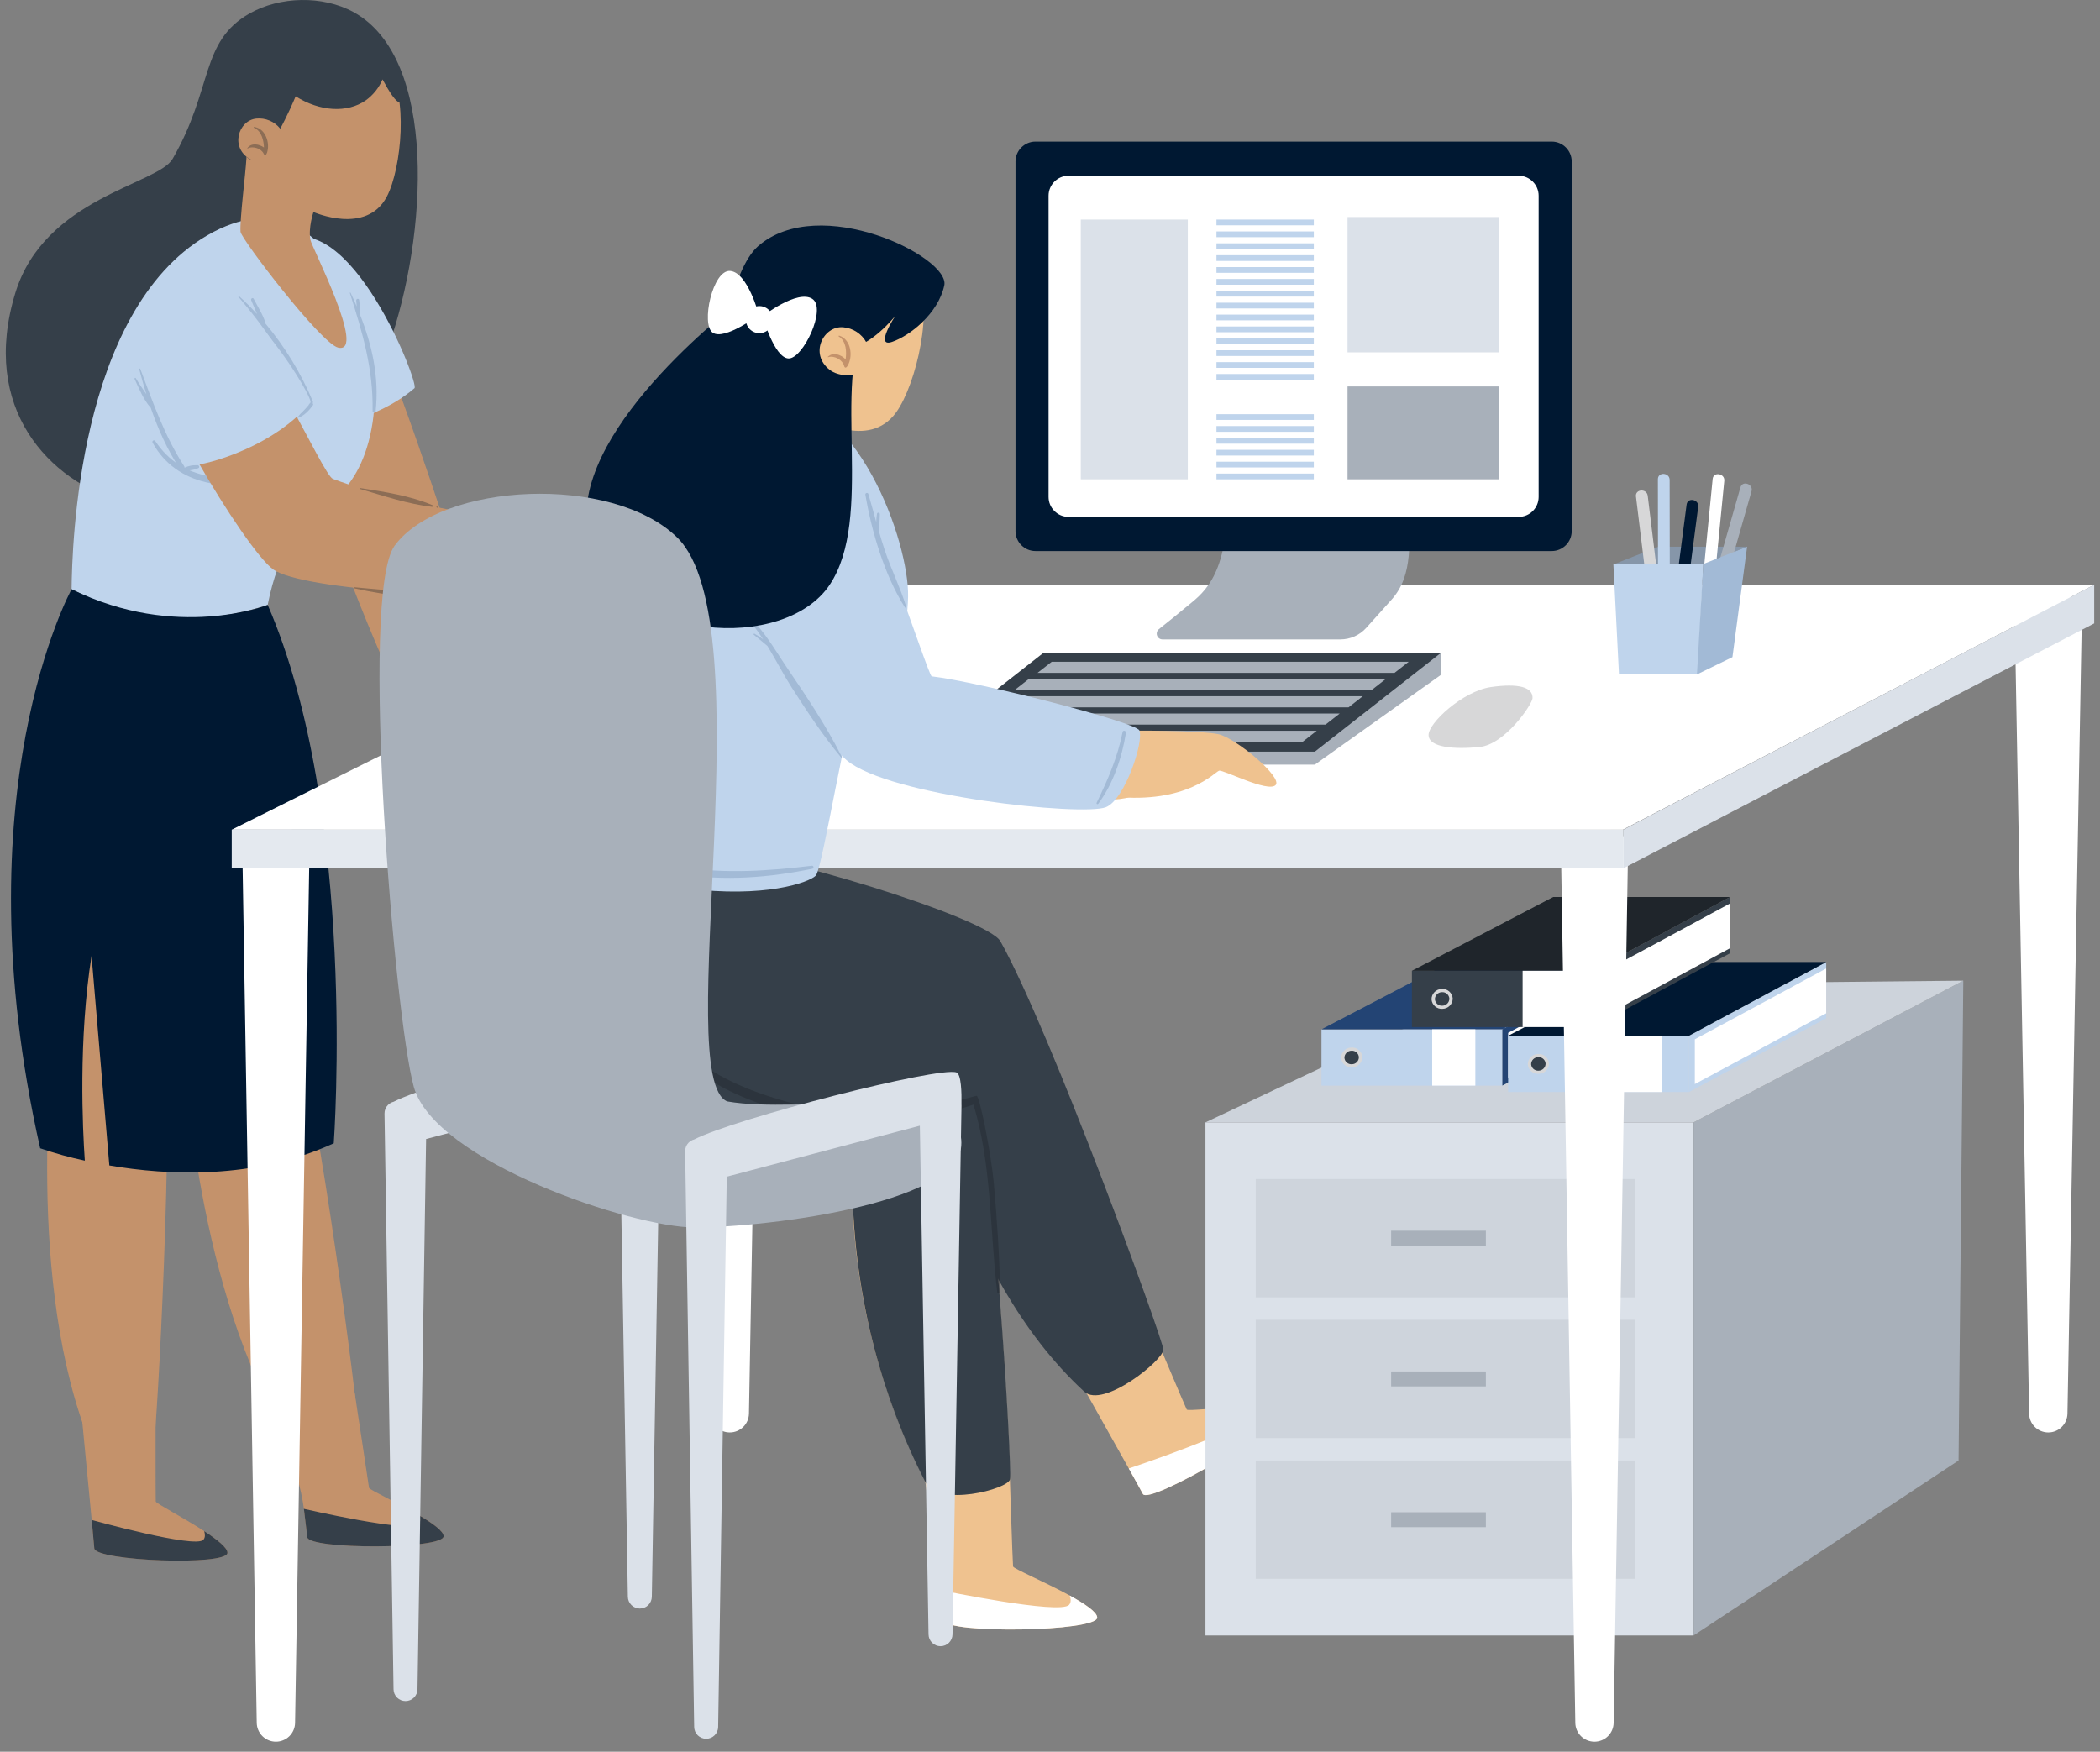 <svg width="181" height="151" viewBox="0 0 181 151" fill="none" xmlns="http://www.w3.org/2000/svg">
<rect x="0" y="0" width="181" height="151" fill="#808080" stroke="none"/>
<path d="M30.474 1.045C27.809 -0.414 24.11 -0.319 21.504 1.166C17.232 3.597 18.395 7.607 14.876 13.699C13.603 15.903 3.846 17.038 1.329 25.23C-1.74 35.222 4.24 41.459 10.576 43.282C15.735 44.765 21.478 44.245 26.036 41.134C30.511 38.084 32.108 33.747 33.467 29.913C36.879 20.297 37.731 5.019 30.474 1.045Z" fill="#353F49"/>
<path d="M22.103 24.93C22.129 29.078 34.059 62.55 37.194 64.383C39.032 65.459 45.291 64.174 43.53 60.724C42.406 58.524 32.587 24.824 28.717 21.807C26.376 19.98 22.079 21.162 22.103 24.93Z" fill="#C4926B"/>
<path d="M38.311 61.198C38.708 61.134 44.475 60.974 45.859 61.236C47.243 61.498 51.155 64.557 50.544 65.175C49.934 65.792 46.513 64.641 46.185 64.752C45.858 64.862 39.834 66.77 37.193 64.382C36.566 63.816 35.988 61.578 38.311 61.198Z" fill="#C4926B"/>
<path d="M24.34 37.063C24.593 37.422 31.523 37.063 35.724 33.463C36.164 33.085 30.128 17.66 24.34 20.848C18.552 24.037 24.34 37.063 24.34 37.063Z" fill="#BFD4EC"/>
<path d="M23.74 18.913C23.12 18.796 20.945 18.479 17.812 20.319C6.694 26.849 6.212 47.2 6.171 50.787C8.753 52.136 11.58 52.951 14.484 53.183C17.388 53.416 20.309 53.062 23.072 52.141C24.007 47.394 25.836 45.168 27.412 44.019C28.016 43.578 28.538 43.326 29.27 42.61C30.379 41.526 31.62 39.676 32.122 36.369C33.024 30.433 29.94 20.09 23.74 18.913Z" fill="#BFD4EC"/>
<path d="M21.236 13.697C21.161 15.027 20.657 18.915 20.731 19.979C20.773 20.593 27.682 29.637 29.148 29.965C31.627 30.523 26.871 21.307 26.752 20.673C26.559 19.629 27.016 18.276 27.016 18.276C27.016 18.276 31.578 20.3 33.342 16.948C34.627 14.502 35.206 8.066 33.393 5.866C31.308 3.338 24.809 3.185 23.067 4.527C21.553 5.694 21.361 11.389 21.236 13.697Z" fill="#C4926B"/>
<path d="M25.482 8.302C27.55 9.614 29.928 9.764 31.524 8.652C32.163 8.194 32.663 7.568 32.971 6.845C33.525 7.871 34.163 8.904 34.472 8.799C34.866 8.663 34.888 6.56 33.926 5.035C32.238 2.356 27.7 1.773 24.669 2.99C24.078 3.227 22.746 3.785 21.745 5.164C21.156 5.905 20.787 6.796 20.678 7.736C20.36 10.156 20.562 13.522 21.644 13.758C23.068 14.074 25.274 8.805 25.482 8.302Z" fill="#353F49"/>
<path d="M24.143 11.08C23.9 10.778 23.586 10.541 23.229 10.392C22.871 10.242 22.482 10.183 22.096 10.221C20.524 10.369 19.776 12.794 21.639 13.766C22.458 14.191 23.543 13.862 23.543 13.862L24.143 11.08Z" fill="#C4926B"/>
<g style="mix-blend-mode:multiply" opacity="0.34">
<path d="M23.084 12.866C23.197 12.092 22.79 11.053 21.908 10.943C21.87 10.943 21.841 10.996 21.884 11.013C22.566 11.286 22.733 12.152 22.75 12.713C22.323 12.415 21.67 12.287 21.319 12.767C21.305 12.787 21.319 12.812 21.346 12.8C21.825 12.544 22.543 12.831 22.727 13.251C22.843 13.517 23.014 13.342 23.084 12.866Z" fill="#1F252B"/>
</g>
<path d="M23.528 40.787C19.773 41.581 15.71 41.574 13.372 38.002C13.35 37.979 13.322 37.964 13.291 37.96C13.26 37.956 13.229 37.962 13.202 37.978C13.175 37.994 13.155 38.018 13.144 38.047C13.133 38.077 13.132 38.109 13.142 38.138C15.18 41.927 19.878 42.502 23.627 41.148C23.675 41.135 23.715 41.104 23.74 41.061C23.765 41.017 23.771 40.966 23.758 40.918C23.745 40.87 23.714 40.83 23.671 40.805C23.628 40.78 23.576 40.774 23.528 40.787Z" fill="#A2BAD6"/>
<path d="M17.029 40.094C16.642 40.078 16.256 40.154 15.903 40.315C15.909 40.27 15.898 40.224 15.873 40.185C14.188 37.594 13.175 34.672 12.091 31.797C12.087 31.786 12.079 31.777 12.068 31.771C12.057 31.766 12.045 31.765 12.034 31.768C12.023 31.772 12.013 31.779 12.006 31.789C12 31.799 11.998 31.811 12 31.823C12.192 32.55 12.394 33.268 12.613 33.98C12.303 33.52 11.974 33.069 11.706 32.601C11.665 32.532 11.57 32.593 11.6 32.664C11.979 33.482 12.366 34.466 12.991 35.148C13.621 36.982 14.405 38.748 15.496 40.405C15.52 40.444 15.557 40.474 15.6 40.491C15.643 40.507 15.69 40.509 15.734 40.496C15.743 40.507 15.745 40.523 15.76 40.526C16.214 40.593 16.677 40.533 17.099 40.352C17.235 40.29 17.152 40.103 17.029 40.094Z" fill="#A2BAD6"/>
<path d="M26.949 34.767C26.964 34.736 26.972 34.702 26.972 34.667C26.972 34.633 26.964 34.598 26.949 34.567C25.934 32.148 24.56 29.895 22.875 27.884C22.881 27.864 22.881 27.843 22.875 27.823C22.665 27.114 22.2 26.418 21.865 25.76C21.793 25.615 21.592 25.742 21.652 25.884C21.822 26.259 21.976 26.672 22.152 27.07C21.645 26.525 21.119 25.989 20.558 25.487C20.551 25.482 20.544 25.48 20.536 25.48C20.528 25.481 20.521 25.484 20.515 25.49C20.51 25.495 20.506 25.502 20.506 25.51C20.505 25.518 20.507 25.526 20.511 25.532C22.938 28.373 24.981 31.406 26.546 34.806C26.562 34.841 26.588 34.871 26.62 34.893C26.463 35.069 26.31 35.249 26.142 35.418C25.953 35.587 25.783 35.776 25.633 35.981C25.631 35.986 25.629 35.991 25.63 35.996C25.63 36.002 25.632 36.007 25.635 36.011C25.638 36.015 25.643 36.018 25.648 36.019C25.653 36.021 25.658 36.021 25.663 36.019C26.181 35.883 26.662 35.361 26.964 34.941C26.974 34.928 26.982 34.914 26.987 34.899C26.992 34.883 26.994 34.867 26.992 34.851C26.991 34.835 26.986 34.819 26.979 34.805C26.972 34.791 26.961 34.778 26.949 34.767Z" fill="#A2BAD6"/>
<path d="M31.017 27.09C31.033 26.68 31.012 26.269 30.955 25.863C30.93 25.698 30.697 25.741 30.703 25.901C30.71 26.06 30.728 26.246 30.747 26.42C30.578 26.023 30.401 25.628 30.215 25.234C30.211 25.227 30.205 25.221 30.197 25.218C30.189 25.215 30.18 25.215 30.173 25.218C30.165 25.222 30.159 25.228 30.155 25.236C30.152 25.243 30.152 25.252 30.155 25.26C31.247 28.669 32.181 31.813 32.113 35.429C32.113 35.597 32.359 35.634 32.377 35.461C32.692 32.502 32.077 29.759 31.017 27.09Z" fill="#A2BAD6"/>
<path d="M12.148 28.333C12.184 32.48 21.133 47.367 23.546 49.085C26.108 50.911 42.224 51.8 45.689 50.709C47.478 50.146 48.334 47.258 45.771 45.697C43.658 44.413 35.808 43.952 28.688 41.279C27.817 40.952 22.343 28.343 18.481 25.323C16.139 23.501 12.115 24.664 12.148 28.333Z" fill="#C4926B"/>
<path d="M43.601 45.455C43.998 45.391 49.766 45.23 51.15 45.493C52.534 45.756 56.444 48.814 55.835 49.427C55.226 50.041 51.604 48.297 51.281 48.409C50.957 48.52 48.779 51.168 42.924 50.734C42.924 50.738 41.277 45.834 43.601 45.455Z" fill="#C4926B"/>
<path d="M16.387 40.062C16.69 40.367 23.312 38.871 26.759 34.706C27.121 34.269 18.741 20.397 13.691 24.43C8.642 28.462 16.387 40.062 16.387 40.062Z" fill="#BFD4EC"/>
<g style="mix-blend-mode:multiply" opacity="0.34">
<path d="M40.564 51.108C37.16 51.29 33.931 50.926 30.547 50.622C30.494 50.622 30.483 50.703 30.535 50.715C33.783 51.429 37.289 51.852 40.596 51.345C40.73 51.324 40.699 51.099 40.564 51.108Z" fill="#1F252B"/>
<path d="M37.286 43.552C35.357 42.734 33.139 42.397 31.081 42.077C31.07 42.074 31.059 42.075 31.05 42.081C31.04 42.086 31.033 42.095 31.03 42.105C31.027 42.116 31.029 42.127 31.034 42.136C31.04 42.146 31.048 42.153 31.059 42.156C33.064 42.745 35.166 43.455 37.248 43.69C37.264 43.689 37.279 43.684 37.292 43.674C37.304 43.664 37.313 43.65 37.318 43.635C37.322 43.62 37.321 43.603 37.316 43.589C37.31 43.574 37.3 43.561 37.286 43.552Z" fill="#1F252B"/>
<path d="M37.759 43.691L37.67 43.663C37.615 43.645 37.592 43.731 37.647 43.748L37.734 43.777C37.789 43.795 37.812 43.709 37.759 43.691Z" fill="#1F252B"/>
</g>
<path d="M5.379 58.551C1.522 67.632 4.709 88.8 4.709 88.8C4.709 88.8 2.106 109.11 7.354 123.325C8.125 125.414 12.985 125.148 13.251 124.394C13.517 123.64 15.01 96.291 14.187 87.749C13.97 85.505 15.961 62.638 14.31 59.093C11.434 52.927 7.272 54.092 5.379 58.551Z" fill="#C4926B"/>
<path d="M19.601 133.86C19.574 134.999 8.216 134.562 8.127 133.471C8.105 133.182 8.018 132.244 7.905 131.025C7.587 127.681 7.057 122.205 7.057 122.205C10.05 120.432 13.412 121.341 13.412 121.341C13.412 121.341 13.402 129.156 13.425 129.429C13.438 129.6 15.797 130.813 17.599 131.985C18.718 132.716 19.621 133.428 19.601 133.86Z" fill="#C4926B"/>
<path d="M19.602 133.86C19.575 134.999 8.217 134.563 8.128 133.472C8.106 133.182 8.019 132.244 7.906 131.025C7.906 131.025 16.846 133.515 17.53 132.73C17.687 132.552 17.69 132.292 17.6 131.985C18.719 132.716 19.622 133.428 19.602 133.86Z" fill="#353F49"/>
<path d="M11.077 61.468C8.881 71.466 15.896 91.102 15.896 91.102C15.896 91.102 16.987 111.648 24.793 123.898C25.939 125.698 30.735 123.977 30.863 123.163C30.991 122.348 27.52 95.288 25.149 87.221C24.526 85.101 22.366 62.247 20.075 59.3C16.093 54.172 12.155 56.559 11.077 61.468Z" fill="#C4926B"/>
<path d="M38.235 132.428C38.235 133.567 26.598 133.59 26.48 132.503C26.451 132.216 26.344 131.276 26.193 130.066C25.783 126.736 23.518 121.285 23.518 121.285C26.539 119.399 30.568 120.067 30.568 120.067C30.568 120.067 31.776 127.977 31.806 128.25C31.822 128.42 34.263 129.538 36.141 130.636C37.303 131.32 38.241 131.996 38.235 132.428Z" fill="#C4926B"/>
<path d="M38.235 132.428C38.235 133.567 26.598 133.59 26.48 132.503C26.45 132.215 26.344 131.276 26.192 130.066C26.192 130.066 35.406 132.193 36.087 131.381C36.243 131.198 36.24 130.937 36.14 130.635C37.303 131.319 38.241 131.996 38.235 132.428Z" fill="#353F49"/>
<path d="M28.767 98.554C21.924 101.699 14.461 101.33 9.424 100.464L7.891 82.394C6.749 89.612 7.121 97.327 7.311 100.049C6.008 99.772 4.724 99.417 3.464 98.985C-3.487 68.261 6.172 50.791 6.172 50.791C15.227 55.256 23.073 52.145 23.073 52.145C30.855 70.06 28.767 98.554 28.767 98.554Z" fill="#001832"/>
<path d="M23.78 150.138C23.346 150.138 22.93 149.968 22.622 149.664C22.313 149.361 22.135 148.948 22.128 148.515L20.885 73.195C20.881 72.976 20.922 72.759 21.003 72.556C21.085 72.353 21.206 72.168 21.36 72.012C21.513 71.856 21.696 71.732 21.898 71.648C22.101 71.564 22.317 71.52 22.536 71.52H25.023C25.242 71.52 25.459 71.564 25.662 71.649C25.864 71.734 26.048 71.858 26.201 72.014C26.355 72.17 26.476 72.355 26.558 72.559C26.639 72.763 26.679 72.98 26.676 73.199L25.432 148.519C25.424 148.951 25.246 149.363 24.937 149.666C24.628 149.968 24.212 150.138 23.78 150.138Z" fill="white"/>
<path d="M62.896 123.48C62.463 123.48 62.047 123.31 61.738 123.007C61.429 122.703 61.252 122.29 61.245 121.857L60.001 53.032C59.998 52.813 60.038 52.595 60.119 52.391C60.201 52.188 60.322 52.002 60.477 51.846C60.631 51.69 60.815 51.566 61.017 51.481C61.22 51.397 61.437 51.354 61.657 51.355H64.143C64.363 51.355 64.58 51.398 64.782 51.483C64.985 51.568 65.168 51.692 65.322 51.849C65.476 52.005 65.597 52.191 65.678 52.394C65.76 52.598 65.8 52.815 65.796 53.035L64.553 121.86C64.545 122.293 64.367 122.706 64.057 123.01C63.747 123.313 63.33 123.482 62.896 123.48Z" fill="white"/>
<path d="M54.287 83.782C58.743 93.543 73.681 96.921 73.681 96.921C73.681 96.921 71.549 111.768 79.745 127.633C80.836 129.743 86.825 128.213 87.011 127.347C87.196 126.481 85.657 98.707 83.414 89.843C82.821 87.519 65.582 74.641 60.266 72.475C52.954 69.496 51.543 77.778 54.287 83.782Z" fill="#EFC28F"/>
<path d="M94.568 139.436C94.576 140.664 81.526 140.857 81.384 139.689C81.348 139.38 81.213 138.374 81.039 137.07C80.55 133.492 79.741 127.633 79.741 127.633C83.112 125.557 87.003 126.33 87.003 126.33C87.003 126.33 87.276 134.739 87.317 135.031C87.336 135.214 90.088 136.381 92.2 137.537C93.51 138.257 94.568 138.97 94.568 139.436Z" fill="#EFC28F"/>
<path d="M94.568 139.436C94.576 140.663 81.526 140.857 81.384 139.688C81.349 139.38 81.214 138.374 81.039 137.07C81.039 137.07 91.391 139.225 92.148 138.339C92.322 138.14 92.315 137.861 92.2 137.536C93.51 138.256 94.568 138.97 94.568 139.436Z" fill="white"/>
<path d="M52.482 88.159C57.614 97.409 73.722 97.095 73.722 97.095C73.722 97.095 71.592 111.941 79.787 127.806C80.879 129.916 86.867 128.386 87.054 127.521C87.241 126.657 85.698 98.882 83.456 90.017C82.867 87.691 65.628 74.813 60.313 72.647C57.865 71.65 55.81 68.939 54.43 70.602C51.678 73.899 49.16 82.17 52.482 88.159Z" fill="#353F49"/>
<path d="M110.38 121.767C110.811 122.874 99.041 129.77 98.506 128.784C98.37 128.52 97.897 127.679 97.29 126.585C95.614 123.585 92.86 118.695 92.86 118.695C95.202 115.076 99.001 113.775 99.001 113.775C99.001 113.775 102.151 121.258 102.285 121.504C102.366 121.661 105.266 121.302 107.578 121.262C109.015 121.241 110.225 121.344 110.38 121.767Z" fill="#EFC28F"/>
<path d="M110.381 121.768C110.812 122.875 99.043 129.77 98.507 128.784C98.371 128.521 97.899 127.68 97.291 126.586C97.291 126.586 107.424 123.212 107.8 122.02C107.889 121.747 107.787 121.499 107.571 121.263C109.016 121.241 110.227 121.345 110.381 121.768Z" fill="white"/>
<path d="M55.487 85.022C62.113 92.725 79.478 91.665 79.478 91.665C79.478 91.665 82.344 109.738 93.447 119.958C95.076 121.458 100.301 117.23 100.271 116.337C100.241 115.444 90.516 88.782 86.224 81.135C85.097 79.126 66.337 73.325 60.736 73.186C53.025 72.995 51.411 80.28 55.487 85.022Z" fill="#353F49"/>
<g style="mix-blend-mode:multiply" opacity="0.41">
<path d="M85.655 101.96C85.441 99.561 84.435 94.38 84.162 94.459C78.66 95.981 72.644 96.414 67.129 94.773C61.67 93.15 55.773 90 54.983 82.363C54.968 82.213 54.778 82.204 54.785 82.363C55.152 89.632 60.05 93.136 65.249 95.046C71.264 97.235 77.849 97.297 83.904 95.22C85.486 100.403 85.304 105.979 85.951 111.389C85.973 111.568 86.21 111.526 86.206 111.348C86.144 108.22 85.932 105.069 85.655 101.96Z" fill="#1F252B"/>
</g>
<path d="M145.97 96.752H103.899V140.982H145.97V96.752Z" fill="#DBE1E9"/>
<path d="M168.808 125.897L145.97 140.983V96.75L169.217 84.534C169.08 98.322 168.944 112.11 168.808 125.897Z" fill="#A8B0BA"/>
<path d="M169.216 84.536L128.914 84.945L103.899 96.75H145.97L169.216 84.536Z" fill="#CDD3DB"/>
<g style="mix-blend-mode:multiply" opacity="0.07">
<path d="M140.952 101.635H108.234V111.836H140.952V101.635Z" fill="#1F252B"/>
</g>
<g style="mix-blend-mode:multiply" opacity="0.07">
<path d="M140.952 113.768H108.234V123.969H140.952V113.768Z" fill="#1F252B"/>
</g>
<g style="mix-blend-mode:multiply" opacity="0.07">
<path d="M140.952 125.898H108.234V136.099H140.952V125.898Z" fill="#1F252B"/>
</g>
<path d="M128.067 106.089H119.903V107.377H128.067V106.089Z" fill="#A8B0BA"/>
<path d="M128.067 118.224H119.903V119.512H128.067V118.224Z" fill="#A8B0BA"/>
<path d="M128.067 130.359H119.903V131.646H128.067V130.359Z" fill="#A8B0BA"/>
<path d="M129.486 88.732H113.898V93.584H129.486V88.732Z" fill="#BFD4EC"/>
<path d="M141.313 82.376V87.225L137.072 89.502L134.23 91.035L129.489 93.581V88.731L134.23 86.185L137.072 84.652L141.313 82.376Z" fill="#234474"/>
<path d="M141.311 82.93V86.792L136.029 89.646L133.765 90.867L129.988 92.895V89.034L133.765 87.006L136.029 85.784L141.311 82.93Z" fill="white"/>
<path d="M141.31 82.374L129.486 88.731H113.898L126.074 82.374H141.31Z" fill="#234474"/>
<path d="M116.536 92.011C116.42 92.021 116.303 92.007 116.193 91.97C116.082 91.934 115.98 91.876 115.892 91.8C115.804 91.724 115.732 91.631 115.681 91.527C115.629 91.423 115.599 91.309 115.591 91.193C115.591 90.958 115.684 90.733 115.849 90.566C116.014 90.399 116.238 90.303 116.473 90.3C116.589 90.291 116.705 90.305 116.816 90.342C116.926 90.378 117.028 90.436 117.116 90.512C117.204 90.588 117.276 90.681 117.328 90.785C117.379 90.889 117.41 91.002 117.417 91.118C117.417 91.353 117.324 91.578 117.16 91.745C116.995 91.912 116.771 92.008 116.536 92.011Z" fill="#D7D7D8"/>
<path d="M116.522 91.74C116.443 91.746 116.364 91.736 116.288 91.712C116.213 91.687 116.144 91.648 116.084 91.596C116.024 91.545 115.975 91.482 115.939 91.411C115.904 91.34 115.883 91.263 115.877 91.185C115.877 91.024 115.941 90.871 116.053 90.757C116.166 90.642 116.319 90.577 116.479 90.575C116.558 90.569 116.637 90.578 116.713 90.603C116.788 90.628 116.857 90.667 116.917 90.719C116.977 90.77 117.026 90.833 117.061 90.904C117.097 90.974 117.118 91.051 117.123 91.13C117.124 91.29 117.061 91.445 116.948 91.559C116.835 91.673 116.682 91.738 116.522 91.74Z" fill="#353F49"/>
<path d="M127.16 88.732H123.441V93.584H127.16V88.732Z" fill="white"/>
<path d="M145.575 89.285H129.988V94.138H145.575V89.285Z" fill="#BFD4EC"/>
<path d="M157.402 82.931V87.779L153.16 90.057L150.318 91.59L145.576 94.136V89.286L150.318 86.74L153.16 85.207L157.402 82.931Z" fill="#BFD4EC"/>
<path d="M157.4 83.485V87.347L152.117 90.201L149.854 91.422L146.078 93.45V89.588L149.854 87.56L152.117 86.339L157.4 83.485Z" fill="white"/>
<path d="M157.4 82.927L145.575 89.285H129.988L142.164 82.927H157.4Z" fill="#001832"/>
<path d="M132.626 92.565C132.51 92.575 132.393 92.561 132.282 92.524C132.172 92.488 132.07 92.43 131.982 92.354C131.894 92.278 131.822 92.185 131.77 92.081C131.719 91.977 131.688 91.863 131.681 91.747C131.68 91.512 131.772 91.287 131.937 91.119C132.102 90.952 132.327 90.857 132.561 90.854C132.677 90.845 132.794 90.859 132.904 90.895C133.015 90.931 133.117 90.989 133.205 91.065C133.293 91.142 133.365 91.234 133.416 91.338C133.468 91.443 133.498 91.556 133.506 91.672C133.507 91.907 133.415 92.132 133.25 92.3C133.085 92.467 132.861 92.562 132.626 92.565Z" fill="#D7D7D8"/>
<path d="M132.613 92.295C132.535 92.301 132.455 92.292 132.38 92.267C132.305 92.243 132.236 92.203 132.176 92.152C132.116 92.1 132.067 92.037 132.031 91.967C131.996 91.896 131.975 91.819 131.969 91.74C131.969 91.58 132.032 91.426 132.145 91.311C132.258 91.197 132.411 91.132 132.571 91.129C132.65 91.123 132.729 91.133 132.805 91.157C132.88 91.182 132.949 91.222 133.009 91.273C133.069 91.325 133.118 91.388 133.154 91.459C133.189 91.53 133.21 91.607 133.215 91.686C133.215 91.846 133.152 92 133.04 92.114C132.927 92.228 132.774 92.293 132.613 92.295Z" fill="#353F49"/>
<path d="M143.25 89.285H139.531V94.138H143.25V89.285Z" fill="white"/>
<path d="M137.281 83.683H121.693V88.535H137.281V83.683Z" fill="#353F49"/>
<path d="M149.108 77.328V82.177L144.866 84.453L142.023 85.986L137.282 88.532V83.684L142.023 81.138L144.866 79.605L149.108 77.328Z" fill="#353F49"/>
<path d="M149.106 77.882V81.743L143.823 84.597L141.56 85.82L137.783 87.847V83.985L141.56 81.957L143.823 80.737L149.106 77.882Z" fill="white"/>
<path d="M149.106 77.325L137.281 83.683H121.693L133.869 77.325H149.106Z" fill="#1F252B"/>
<path d="M124.329 86.962C124.213 86.971 124.096 86.957 123.986 86.921C123.875 86.884 123.773 86.826 123.686 86.75C123.598 86.674 123.526 86.581 123.474 86.477C123.422 86.373 123.392 86.26 123.384 86.144C123.384 85.909 123.476 85.683 123.641 85.516C123.806 85.349 124.031 85.254 124.266 85.251C124.382 85.242 124.498 85.256 124.609 85.292C124.719 85.329 124.821 85.387 124.909 85.463C124.997 85.539 125.069 85.632 125.12 85.736C125.172 85.84 125.203 85.953 125.21 86.069C125.211 86.304 125.118 86.529 124.953 86.697C124.788 86.864 124.564 86.959 124.329 86.962Z" fill="#D7D7D8"/>
<path d="M124.32 86.692C124.241 86.698 124.161 86.689 124.086 86.664C124.011 86.639 123.941 86.6 123.881 86.548C123.821 86.497 123.772 86.434 123.736 86.363C123.701 86.292 123.68 86.215 123.674 86.136C123.675 85.976 123.738 85.822 123.85 85.708C123.963 85.594 124.116 85.529 124.276 85.526C124.355 85.52 124.434 85.53 124.51 85.554C124.585 85.579 124.654 85.618 124.714 85.67C124.774 85.721 124.824 85.784 124.859 85.855C124.895 85.925 124.916 86.002 124.922 86.081C124.922 86.242 124.859 86.396 124.746 86.51C124.633 86.624 124.48 86.69 124.32 86.692Z" fill="#353F49"/>
<path d="M134.954 83.683H131.235V88.535H134.954V83.683Z" fill="white"/>
<path d="M137.428 150.138C136.995 150.138 136.579 149.968 136.269 149.665C135.96 149.361 135.783 148.948 135.776 148.515L134.538 73.195C134.535 72.977 134.575 72.76 134.656 72.557C134.737 72.354 134.858 72.17 135.011 72.014C135.164 71.858 135.347 71.734 135.549 71.65C135.75 71.565 135.966 71.521 136.185 71.52H138.672C138.891 71.52 139.108 71.564 139.31 71.649C139.513 71.734 139.696 71.858 139.85 72.014C140.003 72.17 140.124 72.356 140.206 72.559C140.287 72.763 140.327 72.98 140.323 73.199L139.08 148.519C139.072 148.951 138.894 149.363 138.585 149.666C138.276 149.968 137.861 150.138 137.428 150.138Z" fill="white"/>
<path d="M176.543 123.481C176.11 123.481 175.693 123.311 175.384 123.007C175.075 122.704 174.898 122.291 174.891 121.858L173.647 53.032C173.644 52.813 173.684 52.595 173.765 52.392C173.846 52.188 173.968 52.003 174.121 51.846C174.275 51.69 174.459 51.566 174.661 51.481C174.863 51.396 175.081 51.352 175.3 51.352H177.787C178.006 51.352 178.223 51.396 178.425 51.481C178.628 51.566 178.811 51.69 178.965 51.846C179.118 52.003 179.239 52.188 179.321 52.392C179.402 52.595 179.442 52.813 179.438 53.032L178.195 121.858C178.188 122.291 178.01 122.703 177.701 123.007C177.393 123.31 176.977 123.481 176.543 123.481Z" fill="white"/>
<path d="M139.87 71.521H19.974L62.289 50.437L180.5 50.412L139.87 71.521Z" fill="white"/>
<path d="M139.924 71.517H19.974V74.848H139.924V71.517Z" fill="#E4E9EF"/>
<path d="M180.5 53.739L139.925 74.847V71.515L180.5 50.408V53.739Z" fill="#DBE1E9"/>
<path d="M121.448 43.373V21.895H105.775V43.373C105.775 49.979 103.455 51.293 102.205 52.353C101.704 52.779 100.686 53.598 99.885 54.235C99.805 54.299 99.746 54.387 99.718 54.486C99.69 54.584 99.693 54.69 99.727 54.786C99.761 54.883 99.824 54.967 99.908 55.027C99.992 55.087 100.092 55.118 100.195 55.119H115.528C115.949 55.118 116.365 55.03 116.75 54.858C117.134 54.687 117.478 54.436 117.759 54.123L119.943 51.686C121.869 49.549 121.448 46.534 121.448 43.373Z" fill="#A8B0BA"/>
<path d="M133.743 12.205H89.251C88.299 12.205 87.527 12.976 87.527 13.928V45.78C87.527 46.731 88.299 47.502 89.251 47.502H133.743C134.694 47.502 135.466 46.731 135.466 45.78V13.928C135.466 12.976 134.694 12.205 133.743 12.205Z" fill="#001832"/>
<path d="M130.892 15.15H92.101C91.149 15.15 90.377 15.922 90.377 16.873V42.835C90.377 43.786 91.149 44.557 92.101 44.557H130.892C131.844 44.557 132.616 43.786 132.616 42.835V16.873C132.616 15.922 131.844 15.15 130.892 15.15Z" fill="white"/>
<path d="M113.239 18.927H104.847V19.422H113.239V18.927Z" fill="#BFD4EC"/>
<path d="M113.239 19.951H104.847V20.446H113.239V19.951Z" fill="#BFD4EC"/>
<path d="M113.239 20.975H104.847V21.47H113.239V20.975Z" fill="#BFD4EC"/>
<path d="M113.239 22H104.847V22.495H113.239V22Z" fill="#BFD4EC"/>
<path d="M113.239 23.023H104.847V23.518H113.239V23.023Z" fill="#BFD4EC"/>
<path d="M113.239 24.048H104.847V24.543H113.239V24.048Z" fill="#BFD4EC"/>
<path d="M113.239 25.071H104.847V25.566H113.239V25.071Z" fill="#BFD4EC"/>
<path d="M113.239 26.095H104.847V26.59H113.239V26.095Z" fill="#BFD4EC"/>
<path d="M113.239 27.119H104.847V27.614H113.239V27.119Z" fill="#BFD4EC"/>
<path d="M113.239 28.143H104.847V28.638H113.239V28.143Z" fill="#BFD4EC"/>
<path d="M113.239 29.168H104.847V29.663H113.239V29.168Z" fill="#BFD4EC"/>
<path d="M113.239 30.191H104.847V30.686H113.239V30.191Z" fill="#BFD4EC"/>
<path d="M113.239 31.216H104.847V31.711H113.239V31.216Z" fill="#BFD4EC"/>
<path d="M113.239 32.24H104.847V32.735H113.239V32.24Z" fill="#BFD4EC"/>
<path d="M113.239 35.702H104.847V36.197H113.239V35.702Z" fill="#BFD4EC"/>
<path d="M113.239 36.727H104.847V37.222H113.239V36.727Z" fill="#BFD4EC"/>
<path d="M113.239 37.751H104.847V38.246H113.239V37.751Z" fill="#BFD4EC"/>
<path d="M113.239 38.775H104.847V39.27H113.239V38.775Z" fill="#BFD4EC"/>
<path d="M113.239 39.799H104.847V40.294H113.239V39.799Z" fill="#BFD4EC"/>
<path d="M113.239 40.824H104.847V41.319H113.239V40.824Z" fill="#BFD4EC"/>
<path d="M102.377 18.927H93.153V41.319H102.377V18.927Z" fill="#DBE1E9"/>
<path d="M129.227 33.312H116.145V41.318H129.227V33.312Z" fill="#A8B0BA"/>
<path d="M129.227 18.709H116.145V30.374H129.227V18.709Z" fill="#DBE1E9"/>
<path d="M113.328 65.911H79.066V64.794L89.944 58.164L124.207 56.268V58.164L113.328 65.911Z" fill="#A8B0BA"/>
<path d="M113.328 64.794H79.066L89.944 56.268H124.207L113.328 64.794Z" fill="#353F49"/>
<path d="M112.267 63.949H81.499L82.723 62.992H113.491L112.267 63.949Z" fill="#A8B0BA"/>
<path d="M114.249 62.462H83.48L84.704 61.505H115.473L114.249 62.462Z" fill="#A8B0BA"/>
<path d="M116.232 60.976H85.464L86.688 60.017H117.456L116.232 60.976Z" fill="#A8B0BA"/>
<path d="M118.214 59.489H87.446L88.671 58.531H119.438L118.214 59.489Z" fill="#A8B0BA"/>
<path d="M120.196 58.001H89.427L90.651 57.044H121.42L120.196 58.001Z" fill="#A8B0BA"/>
<path d="M132.09 60.184C132.071 60.692 129.732 64.175 127.519 64.394C125.307 64.612 123.166 64.43 123.129 63.379C123.092 62.327 126.104 59.57 128.499 59.226C130.894 58.883 132.127 59.237 132.09 60.184Z" fill="#D7D7D8"/>
<path d="M64.823 30.265C64.55 31.673 63.477 35.433 63.395 36.577C63.349 37.24 66.553 40.972 68.065 41.542C70.627 42.507 69.215 38.837 69.438 38.37C69.782 37.606 70.07 36.818 70.301 36.012C70.301 36.012 74.861 38.852 77.243 35.542C78.981 33.125 80.561 26.35 78.958 23.733C77.112 20.733 70.205 19.593 68.149 20.763C66.359 21.779 65.303 27.822 64.823 30.265Z" fill="#EFC28F"/>
<path d="M73.097 30.026C75.066 29.871 77.158 27.241 77.158 27.241C77.158 27.241 75.351 29.992 76.885 29.471C78.419 28.95 80.864 27.031 81.389 24.601C81.915 22.171 70.636 16.585 65.33 21.23C63.105 23.177 61.275 31.005 64.462 32.919C68.123 35.114 73.097 30.026 73.097 30.026Z" fill="#001832"/>
<path d="M65.733 33.68C59.647 33.425 54.368 39.689 52.066 45.445C48.986 53.146 48.373 70.341 48.643 71.22C48.913 72.1 52.512 75.729 59.189 76.58C65.865 77.431 69.698 76.089 70.306 75.489C70.915 74.889 73.081 60.898 73.941 60.168C74.801 59.439 78.142 57.603 78.269 51.42C78.359 46.836 74.04 34.026 65.733 33.68Z" fill="#BFD4EC"/>
<path d="M64.476 37.836C62.501 41.842 70.702 63.506 73.299 65.358C75.442 66.884 92.544 69.677 96.975 68.807C98.957 68.418 101.585 65.832 99.003 63.897C96.117 61.729 85.104 60.192 80.169 58.483C79.228 58.156 74.35 41.695 71.347 37.358C69.528 34.731 65.718 35.312 64.476 37.836Z" fill="#EFC28F"/>
<path d="M96.903 63.008C97.331 62.95 103.544 62.964 105.024 63.291C106.505 63.618 110.62 67.036 109.938 67.683C109.255 68.329 105.426 66.33 105.071 66.437C104.716 66.545 102.289 69.326 96.003 68.67C96.003 68.67 94.389 63.338 96.903 63.008Z" fill="#EFC28F"/>
<path d="M95.311 69.584C96.948 68.951 98.609 63.901 98.201 62.96C97.888 62.241 84.345 58.772 80.305 58.301C79.988 58.265 74.63 41.309 71.57 37.354C68.51 33.399 64.838 35.821 63.951 38.553C62.621 42.644 69.321 62.419 72.958 65.521C76.596 68.624 93.266 70.375 95.311 69.584Z" fill="#BFD4EC"/>
<path d="M67.889 57.643C66.703 55.9 65.585 53.816 63.828 52.582C63.755 52.53 63.663 52.649 63.732 52.706C64.525 53.35 65.184 54.196 65.779 55.108C65.541 54.93 65.291 54.769 65.03 54.626C64.98 54.599 64.915 54.67 64.965 54.711C65.36 55.038 65.762 55.351 66.148 55.686C66.879 56.885 67.526 58.156 68.225 59.247C69.56 61.325 70.916 63.385 72.491 65.288C72.523 65.327 72.576 65.278 72.555 65.238C71.221 62.579 69.558 60.096 67.889 57.643Z" fill="#A2BAD6"/>
<path d="M76.28 47.499C76.092 46.942 75.923 46.38 75.76 45.817C75.786 45.315 75.827 44.813 75.834 44.317C75.834 44.181 75.617 44.145 75.591 44.284C75.551 44.522 75.529 44.761 75.524 45.002C75.296 44.183 75.077 43.365 74.835 42.554C74.819 42.529 74.796 42.511 74.769 42.5C74.742 42.49 74.712 42.488 74.684 42.496C74.656 42.504 74.631 42.52 74.613 42.543C74.595 42.566 74.585 42.594 74.584 42.623C75.13 45.838 76.231 49.578 77.996 52.362C78.004 52.374 78.017 52.383 78.031 52.388C78.045 52.392 78.061 52.391 78.074 52.385C78.088 52.38 78.099 52.369 78.106 52.356C78.113 52.343 78.115 52.327 78.112 52.313C77.603 50.672 76.833 49.123 76.28 47.499Z" fill="#A2BAD6"/>
<path d="M69.983 74.628C62.623 75.527 54.657 75.661 49.118 69.889C49.04 69.808 48.928 69.926 48.997 70.011C54.068 76.217 62.758 76.397 70.014 74.89C70.169 74.86 70.139 74.609 69.983 74.628Z" fill="#A2BAD6"/>
<path d="M96.758 63.099C96.32 65.307 95.49 67.199 94.513 69.214C94.507 69.232 94.507 69.251 94.514 69.269C94.52 69.286 94.532 69.301 94.548 69.311C94.564 69.32 94.583 69.324 94.601 69.322C94.62 69.32 94.637 69.311 94.65 69.298C95.959 67.552 96.697 65.317 97.046 63.181C97.083 62.992 96.796 62.906 96.758 63.099Z" fill="#A2BAD6"/>
<path d="M64.133 25.665C61.889 27.411 48.076 38.371 50.92 46.898C53.764 55.424 67.643 56.207 71.508 50.416C75.373 44.626 71.681 33.162 74.674 27.614L64.133 25.665Z" fill="#001832"/>
<path d="M74.675 29.517C74.476 29.15 74.189 28.839 73.839 28.611C73.49 28.384 73.09 28.246 72.674 28.211C70.982 28.066 69.725 30.49 71.507 31.876C72.286 32.483 73.504 32.345 73.504 32.345L74.675 29.517Z" fill="#EFC28F"/>
<path d="M73.206 31.197C73.479 30.399 73.246 29.221 72.333 28.934C72.293 28.922 72.252 28.977 72.293 29.003C72.959 29.412 72.975 30.366 72.883 30.971C72.488 30.574 71.82 30.31 71.357 30.752C71.353 30.756 71.35 30.761 71.349 30.766C71.349 30.771 71.35 30.776 71.352 30.781C71.355 30.785 71.359 30.789 71.363 30.791C71.368 30.793 71.374 30.793 71.379 30.792C71.936 30.613 72.64 31.055 72.753 31.537C72.825 31.835 73.04 31.688 73.206 31.197Z" fill="#C4926B"/>
<path d="M65.41 27.147C65.41 27.147 64.454 23.483 62.937 23.356C61.419 23.229 60.401 27.971 61.425 28.675C62.448 29.378 65.41 27.147 65.41 27.147Z" fill="white"/>
<path d="M65.731 27.257C65.731 27.257 68.721 24.938 70.005 25.756C71.29 26.575 69.198 30.959 67.958 30.898C66.719 30.837 65.731 27.257 65.731 27.257Z" fill="white"/>
<path d="M66.557 27.929C66.482 28.148 66.344 28.339 66.161 28.479C65.977 28.619 65.757 28.702 65.526 28.717C65.296 28.732 65.066 28.678 64.866 28.563C64.666 28.447 64.505 28.275 64.403 28.068C64.301 27.861 64.263 27.628 64.293 27.399C64.323 27.17 64.421 26.956 64.573 26.782C64.725 26.609 64.926 26.484 65.149 26.424C65.372 26.365 65.608 26.372 65.826 26.447C66.12 26.547 66.362 26.759 66.499 27.037C66.636 27.315 66.656 27.636 66.557 27.929Z" fill="white"/>
<path fill-rule="evenodd" clip-rule="evenodd" d="M36.726 98.184L35.984 145.623C35.979 145.893 35.868 146.151 35.675 146.341C35.482 146.531 35.223 146.637 34.952 146.637C34.681 146.637 34.421 146.531 34.227 146.341C34.034 146.152 33.923 145.893 33.919 145.623L33.141 95.994C33.138 95.857 33.163 95.721 33.214 95.593C33.265 95.466 33.341 95.35 33.437 95.252C33.533 95.154 33.648 95.077 33.774 95.024C33.823 95.004 33.872 94.987 33.923 94.975C37.507 93.144 54.992 88.671 56.524 89.199C56.944 89.345 56.978 90.978 56.956 92.011C56.958 92.033 56.958 92.055 56.957 92.076L56.181 137.646C56.176 137.916 56.066 138.174 55.873 138.364C55.68 138.553 55.42 138.66 55.149 138.66C54.878 138.66 54.618 138.554 54.425 138.364C54.231 138.174 54.121 137.916 54.116 137.646L53.367 93.793L36.726 98.184Z" fill="#DBE1E9"/>
<path d="M35.666 93.695C37.462 100.127 54.526 105.811 59.855 105.81C66.115 105.81 84.004 103.658 82.817 97.99C81.802 93.168 69.095 96.068 62.675 94.943C57.857 92.939 65.901 53.744 58.377 46.343C52.795 40.852 38.02 41.569 34.009 47.046C30.961 51.207 34.01 87.769 35.666 93.695Z" fill="#A8B0BA"/>
<path fill-rule="evenodd" clip-rule="evenodd" d="M62.64 101.432L61.898 148.871C61.893 149.142 61.782 149.4 61.589 149.59C61.395 149.779 61.135 149.886 60.864 149.886C60.593 149.886 60.333 149.779 60.14 149.59C59.947 149.4 59.836 149.142 59.831 148.871L59.053 99.242C59.051 99.105 59.076 98.969 59.127 98.841C59.178 98.714 59.254 98.598 59.35 98.501C59.446 98.403 59.56 98.325 59.687 98.272C59.735 98.252 59.784 98.236 59.834 98.223C63.412 96.394 80.904 91.918 82.436 92.446C82.852 92.59 82.89 94.187 82.87 95.222C82.873 95.256 82.874 95.29 82.873 95.324L82.097 140.893C82.092 141.164 81.981 141.422 81.788 141.612C81.595 141.801 81.335 141.908 81.064 141.908C80.793 141.908 80.532 141.801 80.339 141.612C80.146 141.422 80.035 141.164 80.031 140.893L79.282 97.039L62.64 101.432Z" fill="#DBE1E9"/>
<path d="M150.583 47.127L146.808 48.617H139.157L142.934 47.127H150.583Z" fill="#8696A9"/>
<path d="M147.824 53.339L150.963 42.353C151.142 41.729 150.185 41.383 150.008 42.014C148.96 45.675 147.913 49.337 146.869 52.999C146.69 53.622 147.645 53.969 147.824 53.339Z" fill="#A8B0BA"/>
<path d="M143.923 52.8C143.923 48.991 143.918 45.182 143.908 41.374C143.908 40.725 142.894 40.657 142.894 41.312C142.9 45.12 142.905 48.929 142.909 52.737C142.909 53.387 143.924 53.456 143.923 52.8Z" fill="#BFD4EC"/>
<path d="M147.502 52.823C147.875 49.032 148.247 45.242 148.617 41.452C148.681 40.806 147.678 40.634 147.615 41.29C147.242 45.08 146.87 48.87 146.499 52.661C146.436 53.306 147.438 53.479 147.502 52.823Z" fill="white"/>
<path d="M143.408 54.079C142.945 50.299 142.481 46.518 142.018 42.738C141.94 42.094 140.926 42.148 141.004 42.798C141.468 46.578 141.931 50.359 142.394 54.139C142.473 54.784 143.485 54.73 143.408 54.079Z" fill="#D7D7D8"/>
<path d="M144.889 55.019L146.368 43.69C146.452 43.047 145.456 42.846 145.37 43.495L143.892 54.825C143.807 55.469 144.803 55.669 144.889 55.019Z" fill="#001832"/>
<path d="M146.324 58.136H139.541L139.057 48.617H146.809L146.324 58.136Z" fill="#BFD4EC"/>
<path d="M149.32 56.646L146.26 58.136L146.808 48.617L150.583 47.127L149.32 56.646Z" fill="#A2BAD6"/>
</svg>

